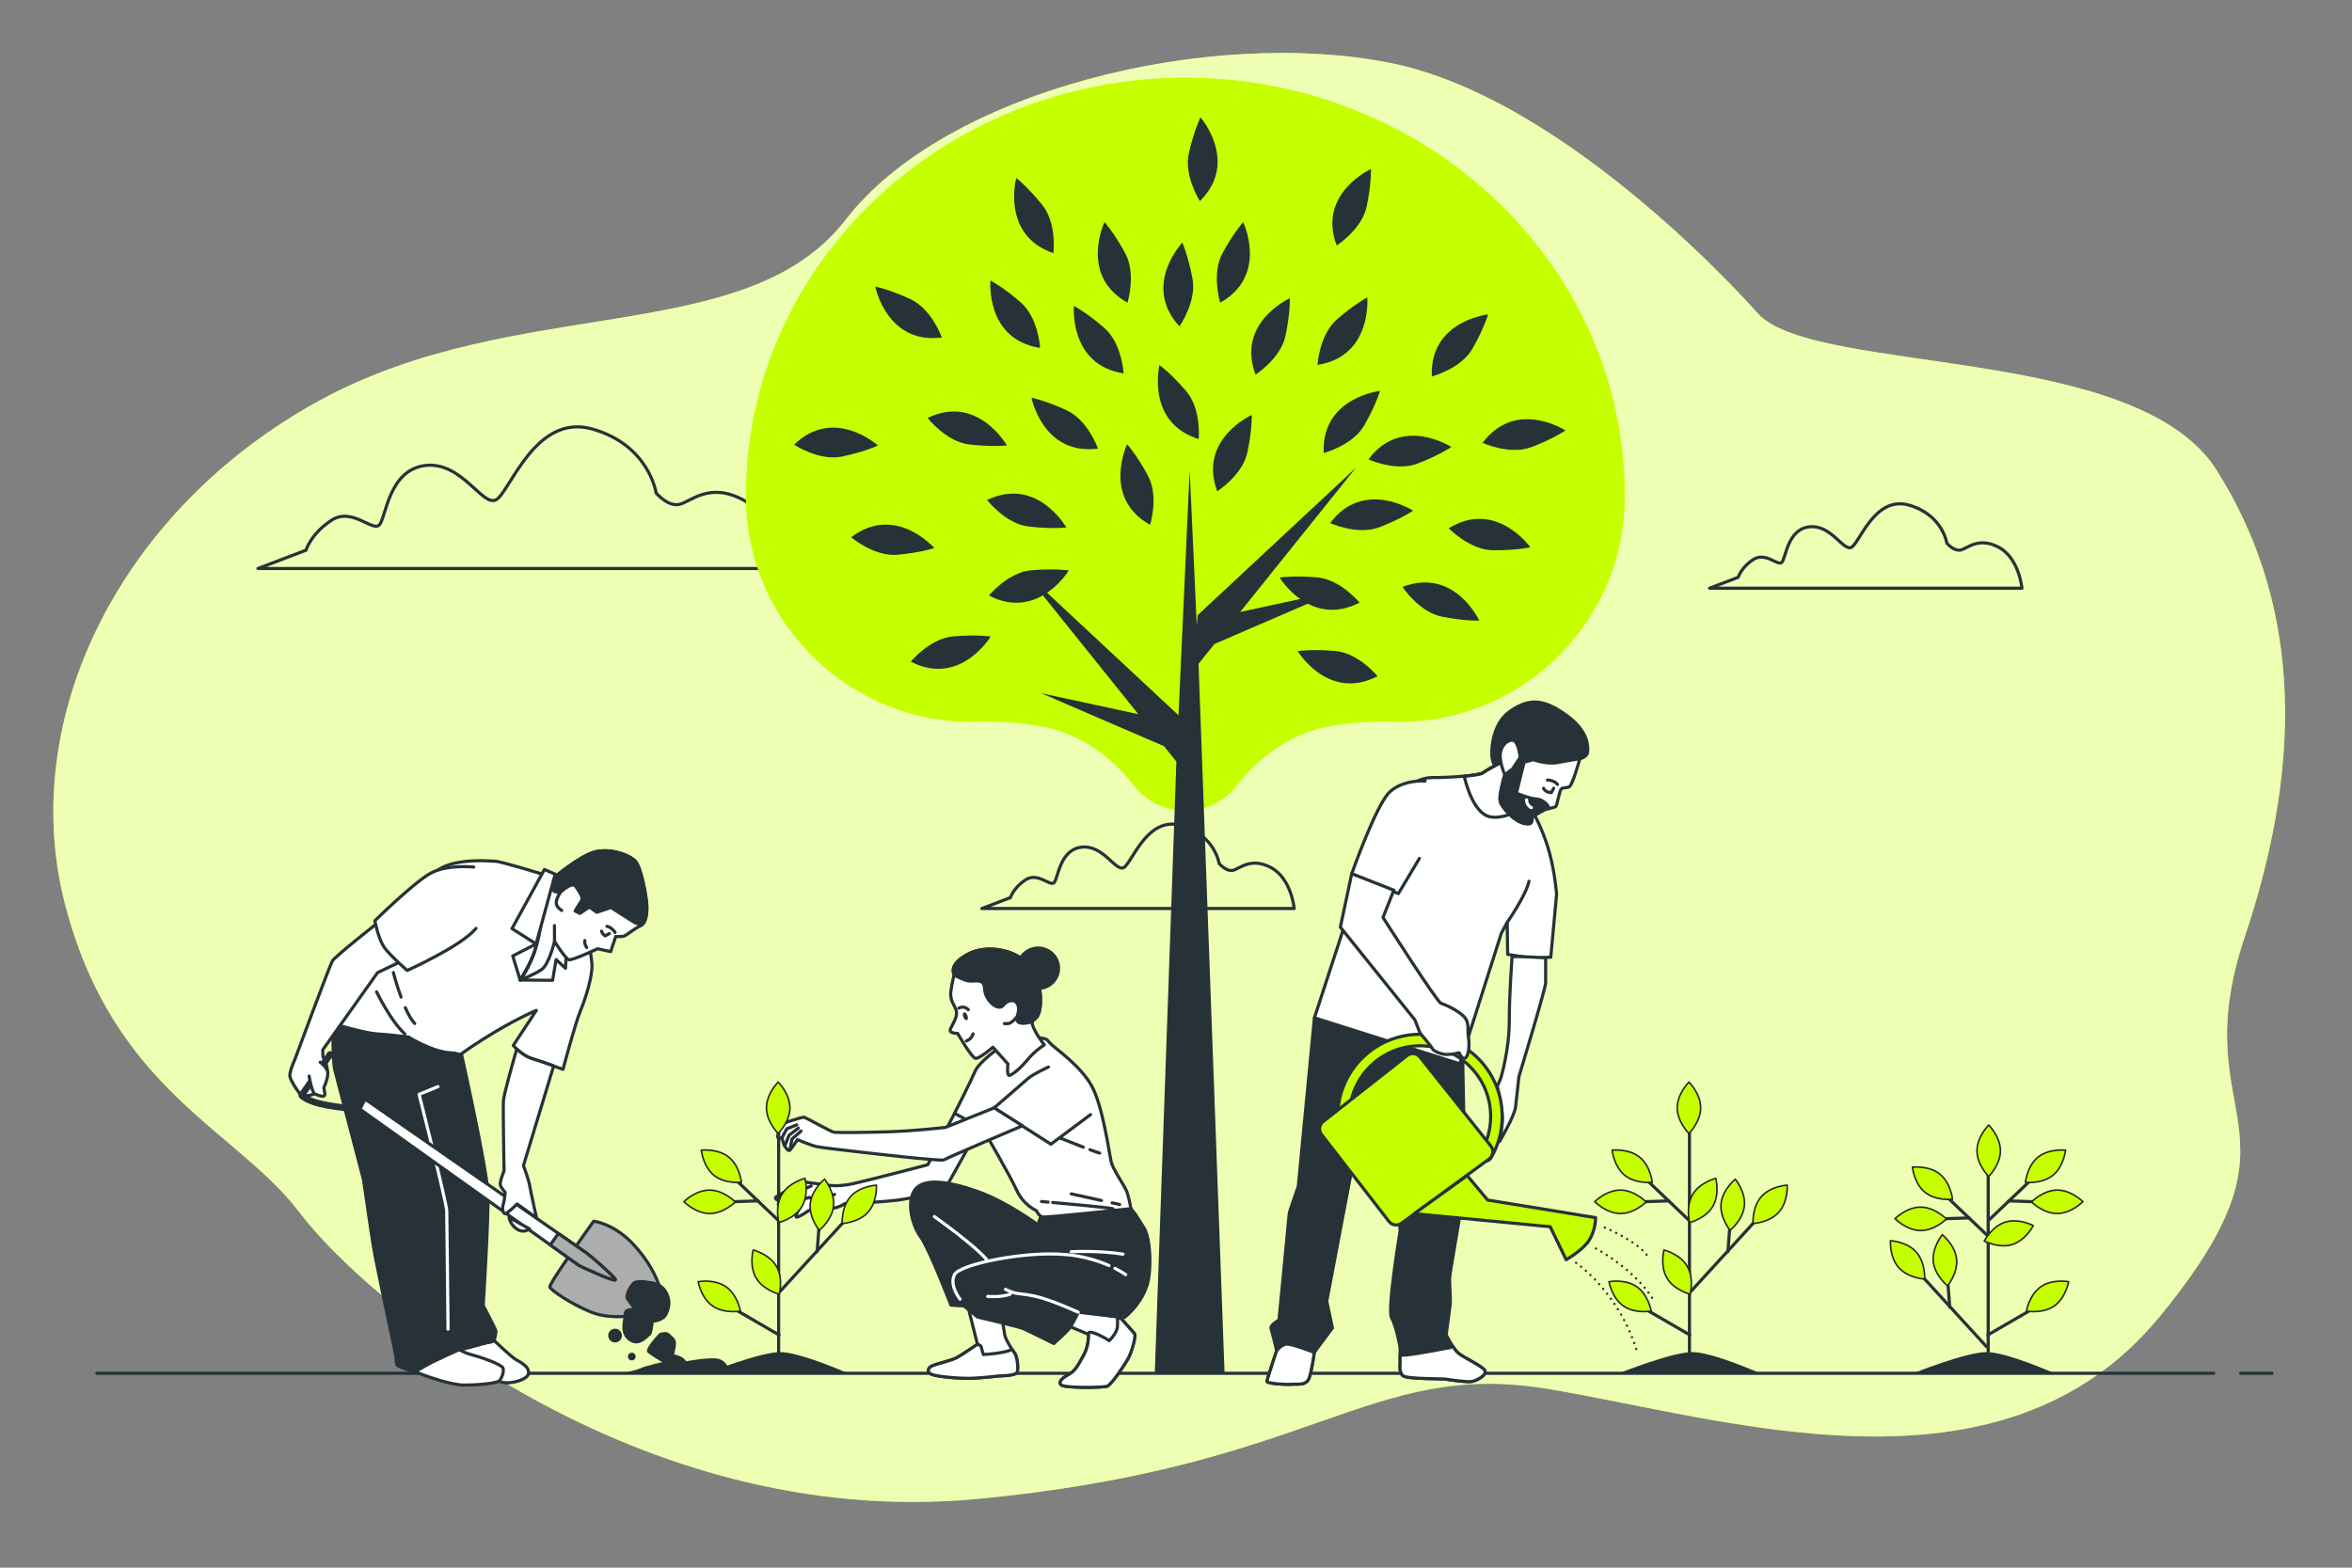 <?xml version="1.0" encoding="UTF-8"?>
<svg xmlns="http://www.w3.org/2000/svg" viewBox="0 0 750 500">
  <rect x="0" y="0" width="750" height="500" fill="#808080" stroke="none"/>
  <defs>
    <style>
      .cls-1, .cls-2, .cls-3, .cls-4, .cls-5, .cls-6, .cls-7 {
        stroke-linecap: round;
        stroke-linejoin: round;
      }

      .cls-1, .cls-3, .cls-4, .cls-5, .cls-6, .cls-7 {
        stroke: #263238;
      }

      .cls-1, .cls-8, .cls-9 {
        fill: #c6ff00;
      }

      .cls-2 {
        stroke: #fff;
      }

      .cls-2, .cls-5, .cls-6 {
        fill: none;
      }

      .cls-3 {
        fill: #adadad;
      }

      .cls-10 {
        opacity: .7;
      }

      .cls-10, .cls-4 {
        fill: #fff;
      }

      .cls-8 {
        stroke: #272525;
        stroke-miterlimit: 10;
        stroke-width: .5px;
      }

      .cls-5 {
        stroke-dasharray: 0 2;
        stroke-width: .75px;
      }

      .cls-7, .cls-11 {
        fill: #263238;
      }
    </style>
  </defs>
  <g id="Background_Simple" data-name="Background Simple">
    <g>
      <path class="cls-9" d="m560.85,100.32s-59.86-68.76-117.54-80.25c-57.68-11.49-141.92,8.83-173.63,50-31.71,41.17-104.77,23.23-167.83,57.69C38.79,162.22,5.34,228.72,20.72,288.31c15.38,59.59,54.98,72.06,74.98,98.62,20,26.56,106.9,101.23,215.33,91.18,108.44-10.05,125.35-44.51,182.26-35.18,56.91,9.33,144.58,38.77,195.34-22.97,50.76-61.74,7.18-61.58,27.17-121.16,20-59.59,16.4-108.65-8.98-148.86-25.38-40.2-126.75-30.23-145.98-49.62Z"/>
      <path class="cls-10" d="m560.85,100.32s-59.86-68.76-117.54-80.25c-57.68-11.49-141.92,8.83-173.63,50-31.71,41.17-104.77,23.23-167.83,57.69C38.79,162.22,5.34,228.72,20.72,288.31c15.38,59.59,54.98,72.06,74.98,98.62,20,26.56,106.9,101.23,215.33,91.18,108.44-10.05,125.35-44.51,182.26-35.18,56.91,9.33,144.58,38.77,195.34-22.97,50.76-61.74,7.18-61.58,27.17-121.16,20-59.59,16.4-108.65-8.98-148.86-25.38-40.2-126.75-30.23-145.98-49.62Z"/>
    </g>
  </g>
  <g id="Floor">
    <g>
      <line class="cls-6" x1="714.52" y1="438" x2="724.51" y2="438"/>
      <line class="cls-6" x1="30.87" y1="438" x2="705.91" y2="438"/>
    </g>
  </g>
  <g id="Clouds">
    <path class="cls-6" d="m620.81,173.26s-1.31-9.13-12.18-12.18c-10.87-3.04-15.66,12.18-18.27,13.48s-6.52-7.39-13.48-6.52c-6.96.87-7.39,10-8.7,11.31-1.3,1.3-5.22-3.48-9.13-.87-3.91,2.61-4.78,5.65-4.78,5.65l-9.13,3.48h99.61s-.87-9.57-7.39-13.05c-6.52-3.48-10,.43-12.18.87-2.17.44-4.35-2.17-4.35-2.17Z"/>
    <path class="cls-6" d="m388.75,275.42s-1.31-9.13-12.18-12.18c-10.87-3.04-15.66,12.18-18.27,13.48-2.61,1.3-6.52-7.39-13.48-6.52-6.96.87-7.39,10-8.7,11.31-1.3,1.3-5.22-3.48-9.13-.87-3.91,2.61-4.78,5.65-4.78,5.65l-9.13,3.48h99.61s-.87-9.57-7.39-13.05c-6.52-3.48-10,.43-12.18.87-2.17.44-4.35-2.17-4.35-2.17Z"/>
    <path class="cls-6" d="m209.22,157.24s-2.19-15.32-20.43-20.43c-18.24-5.11-26.27,20.43-30.65,22.62-4.38,2.19-10.95-12.41-22.62-10.95-11.68,1.46-12.41,16.78-14.59,18.97-2.19,2.19-8.76-5.84-15.32-1.46-6.57,4.38-8.03,9.49-8.03,9.49l-15.32,5.84h167.11s-1.46-16.05-12.41-21.89c-10.95-5.84-16.78.73-20.43,1.46-3.65.73-7.3-3.65-7.3-3.65Z"/>
  </g>
  <g id="Tree">
    <g>
      <path class="cls-9" d="m377.98,24.74c-77.41.13-140.12,59.73-140.12,133.24,0,.37,0,.74,0,1.1.34,39.99,33.6,72.11,73.58,71.12,6.21-.15,12.83.16,19.45,1.23,13.25,2.14,23.51,9.91,30.46,18.89,3.84,4.96,9.61,8.1,15.89,8.12.25,0,.49,0,.74,0,.25,0,.49,0,.74,0,6.28-.02,12.05-3.16,15.89-8.12,6.95-8.98,17.21-16.75,30.46-18.89,6.62-1.07,13.24-1.39,19.45-1.23,39.98,1,73.23-31.13,73.58-71.12,0-.37,0-.73,0-1.1,0-73.51-62.71-133.11-140.12-133.24Z"/>
      <polygon class="cls-11" points="426.45 188.48 395.46 195.18 432.45 149.1 381.93 196.18 381.62 199.45 379.36 149.95 375.8 228.13 325.99 181.7 362.98 227.78 331.98 221.08 371.17 237.98 375.12 242.91 368.23 438 390.49 438 382.18 211.72 387.27 205.38 426.45 188.48"/>
      <g>
        <path class="cls-11" d="m350.12,143.08s-3.16-9.03-9.93-12.19c-6.77-3.16-11.28-4.06-11.28-4.06,0,0,3.61,18.51,21.22,16.25Z"/>
        <path class="cls-11" d="m300.32,107.64s-3.16-9.03-9.93-12.19c-6.77-3.16-11.28-4.06-11.28-4.06,0,0,3.61,18.51,21.22,16.25Z"/>
        <path class="cls-11" d="m358.3,119.08s-.52-9.55-6.14-14.47c-5.62-4.92-9.71-7.04-9.71-7.04,0,0-1.69,18.78,15.85,21.52Z"/>
        <path class="cls-11" d="m433.54,192.21s-6.06-7.4-13.5-8.06c-7.44-.65-11.99.04-11.99.04,0,0,9.72,16.16,25.49,8.01Z"/>
        <path class="cls-11" d="m439.29,215.68s-6.06-7.4-13.5-8.06c-7.44-.65-11.99.04-11.99.04,0,0,9.72,16.16,25.49,8.01Z"/>
        <path class="cls-11" d="m315.33,189.95s6.06-7.4,13.5-8.06c7.44-.65,11.99.04,11.99.04,0,0-9.72,16.16-25.49,8.01Z"/>
        <path class="cls-11" d="m290.42,211.03s6.06-7.4,13.5-8.06c7.44-.65,11.99.04,11.99.04,0,0-9.72,16.16-25.49,8.01Z"/>
        <path class="cls-11" d="m331.67,110.96s-.52-9.55-6.14-14.47c-5.62-4.92-9.71-7.04-9.71-7.04,0,0-1.69,18.78,15.85,21.52Z"/>
        <path class="cls-11" d="m420.14,116.37s.52-9.55,6.14-14.47c5.62-4.92,9.71-7.04,9.71-7.04,0,0,1.69,18.78-15.85,21.52Z"/>
        <path class="cls-11" d="m376.1,104.09s5.52-7.81,4.16-15.16c-1.36-7.35-3.24-11.55-3.24-11.55,0,0-12.97,13.69-.91,26.71Z"/>
        <path class="cls-11" d="m382.24,140.04s.9-9.52-3.94-15.22c-4.83-5.7-8.56-8.4-8.56-8.4,0,0-4.44,18.33,12.5,23.62Z"/>
        <path class="cls-11" d="m359.52,96.54s2.86-9.13-.69-15.71c-3.54-6.58-6.63-10-6.63-10,0,0-8.15,17,7.32,25.7Z"/>
        <path class="cls-11" d="m335.91,80.73s1.16-9.49-3.52-15.32c-4.68-5.83-8.33-8.63-8.33-8.63,0,0-4.94,18.2,11.84,23.96Z"/>
        <path class="cls-11" d="m366.74,167.41s2.86-9.13-.69-15.71c-3.54-6.58-6.63-10-6.63-10,0,0-8.15,17,7.32,25.7Z"/>
        <path class="cls-11" d="m388.14,156.69s8.08-5.12,9.63-12.43c1.55-7.31,1.4-11.91,1.4-11.91,0,0-17.21,7.7-11.03,24.34Z"/>
        <path class="cls-11" d="m389.1,96.54s-2.86-9.13.69-15.71c3.54-6.58,6.63-10,6.63-10,0,0,8.15,17-7.32,25.7Z"/>
        <path class="cls-11" d="m382.63,64.15s-5.19-8.03-3.53-15.32,3.71-11.4,3.71-11.4c0,0,12.4,14.2-.18,26.72Z"/>
        <path class="cls-11" d="m400.36,119.49s8.06-5.15,9.58-12.47,1.36-11.92,1.36-11.92c0,0-17.18,7.77-10.94,24.38Z"/>
        <path class="cls-11" d="m426.23,78.3s8.06-5.15,9.58-12.47c1.52-7.32,1.36-11.92,1.36-11.92,0,0-17.18,7.77-10.94,24.38Z"/>
        <path class="cls-11" d="m422.1,144.49s9.26-2.4,12.97-8.89c3.71-6.49,4.98-10.91,4.98-10.91,0,0-18.74,2.06-17.95,19.8Z"/>
        <path class="cls-11" d="m456.58,120.07s9.26-2.4,12.97-8.89,4.98-10.91,4.98-10.91c0,0-18.74,2.06-17.95,19.79Z"/>
        <path class="cls-11" d="m424.18,166.82s8.69,4.01,15.66,1.34,10.77-5.29,10.77-5.29c0,0-15.81-10.27-26.43,3.95Z"/>
        <path class="cls-11" d="m461.97,168.47s6.6,6.93,14.07,7.02c7.47.09,11.96-.94,11.96-.94,0,0-10.91-15.38-26.02-6.07Z"/>
        <path class="cls-11" d="m447.24,187.19s5.21,8.02,12.54,9.48,11.93,1.27,11.93,1.27c0,0-7.9-17.12-24.47-10.75Z"/>
        <path class="cls-11" d="m436.37,146.51s8.69,4.01,15.66,1.34c6.98-2.67,10.77-5.29,10.77-5.29,0,0-15.81-10.27-26.43,3.95Z"/>
        <path class="cls-11" d="m472.77,141.24s8.69,4.01,15.66,1.34c6.98-2.67,10.77-5.29,10.77-5.29,0,0-15.81-10.27-26.43,3.95Z"/>
        <path class="cls-11" d="m314.77,159.48s5.83,7.58,13.26,8.45c7.42.87,11.99.31,11.99.31,0,0-9.24-16.44-25.25-8.77Z"/>
        <path class="cls-11" d="m295.81,133.3s5.83,7.58,13.26,8.45c7.42.87,11.99.31,11.99.31,0,0-9.24-16.44-25.25-8.77Z"/>
        <path class="cls-11" d="m253.23,141.81s7.94,5.33,15.26,3.8c7.31-1.53,11.47-3.52,11.47-3.52,0,0-13.99-12.64-26.72-.28Z"/>
        <path class="cls-11" d="m271.44,171.35s7.25,6.24,14.7,5.58c7.44-.65,11.8-2.13,11.8-2.13,0,0-12.39-14.22-26.5-3.45Z"/>
      </g>
    </g>
  </g>
  <g id="Character_3" data-name="Character 3">
    <g>
      <g>
        <path class="cls-7" d="m419.14,324.62l-5.14,53.77s-2.9,8.16-2.9,8.7-3.26,33.91-3.26,33.91c0,0-2.9,1.63-2.54,2.72s1.81,7.07,1.81,7.07c0,0-3.08,9.07-3.08,9.79s6.17,1.09,7.98.91c1.81-.18,4.53.54,5.44-1.99.91-2.54,1.63-8.16,1.63-8.16l5.8-7.8-1.81-8.52,8.7-45.88,7.8-19.04,5.08.18,1.81,42.43s-4.17,25.02-2.72,27.56,2.72,9.43,2.72,9.43v5.44s-.36,2.54.91,3.63c1.27,1.09,12.51.91,13.6,1.09,1.09.18,7.07,1.09,8.52.73,1.45-.36,4.71-1.99,3.99-3.45-.73-1.45-6.89-4.17-8.52-5.62-1.63-1.45-3.81-5.8-3.81-5.8,0,0,1.09-8.34,1.27-9.61.18-1.27-.18-5.98-.18-8.16s4.9-28.29,4.9-31.19-.73-39.17-.73-39.17l-47.26-12.97Z"/>
        <path class="cls-4" d="m407.11,430.79s-3.08,9.07-3.08,9.79,6.17,1.09,7.98.91c1.81-.18,4.53.54,5.44-1.99.91-2.54,1.63-8.16,1.63-8.16,0,0-6.79-2.65-8.62-2.65s-3.35,2.1-3.35,2.1Z"/>
        <path class="cls-4" d="m469.48,440.59c1.45-.36,4.71-1.99,3.99-3.45-.73-1.45-6.89-4.17-8.52-5.62-.53-.47-1.12-1.26-1.68-2.1l-1.01.41s-10.5,2.05-13.46,2.28c-1.21.09-1.92.15-2.34.18v2.85s-.36,2.54.91,3.63c1.27,1.09,12.51.91,13.6,1.09s7.07,1.09,8.52.73Z"/>
      </g>
      <path class="cls-4" d="m477.37,243.84s-3.24,1.7-4.48,2.63-10.5,1.54-16.37,1.54-14.05,6.95-15.6,10.66-21.78,65.95-21.78,65.95l46.34,14.67,13.28-41.7,1.85-3.4.15,10.19s8.65,1.54,10.04,1.24c1.39-.31,3.71-.31,3.71-.31l1.85-20.08s-.46-6.64-2.32-13.44-5.1-12.66-5.1-12.66l-4.17-8.03,1.24-8.03s-5.25-1.85-8.65.77Z"/>
      <path class="cls-6" d="m484.78,251.1l1.24-8.03s-5.25-1.85-8.65.77c0,0-3.24,1.7-4.48,2.63-.59.44-3,.81-5.99,1.08.31,1.38,2.82,11.97,8.31,12.98,4.81.89,10.43-2.78,12.32-4.14l-2.74-5.28Z"/>
      <g>
        <path class="cls-7" d="m503.78,241.99s2.32-.46,2.47-2.16c.15-1.7.31-6.64-6.8-11.74-7.1-5.1-11.74-5.56-17.92-1.24s-6.02,13.59-5.71,14.98c.31,1.39.46,2.32,1.54,2.01,1.08-.31,3.4-2.16,3.4-2.16,0,0,4.48,4.02,12.05,4.32,7.57.31,10.97-4.02,10.97-4.02Z"/>
        <path class="cls-4" d="m503.78,241.99s-2.32,8.49-3.4,8.96c-1.08.46-1.85.15-2.47.62-.62.46-1.39,5.41-1.85,5.71s-3.09.77-3.09.77c0,0-4.17,2.01-4.32,2.63-.15.62,0,1.85-.93,2.01-3.39.56-7.63-3.73-9.11-6.49-1.08-2.01,1.24-9.11,1.24-9.11,0,0-2.16-4.79-1.24-7.72.93-2.93,3.55-4.02,4.63-2.78,1.08,1.24,1.54,4.94,1.54,4.94l1.24,1.54,2.93-.77s4.32,1.54,7.57.93c3.24-.62,7.26-1.24,7.26-1.24Z"/>
        <path class="cls-7" d="m479.84,247.09l-1.47,6.51c-.1,1.09-.07,2.05.23,2.61,1.48,2.76,5.72,7.05,9.11,6.49.93-.15.77-1.39.93-2.01s4.32-2.63,4.32-2.63c0,0,.4-.07.91-.17l-.29-.91s-1.39-2.01-3.71-2.16c-2.32-.15-6.33-1.85-6.33-1.85l2.47-9.88-1.24-1.54-2.47,3.71-2.47,1.85Z"/>
        <path class="cls-6" d="m496.67,250.18s-1.08-1.39-3.24-1.39"/>
        <path class="cls-6" d="m495.44,251.41l-.77,1.39s-1.85,0-2.47-1.39"/>
        <path class="cls-2" d="m488.33,257.59s-1.54-.62-1.54-2.47"/>
      </g>
      <path class="cls-4" d="m480.61,294.19s6.02-8.65,6.95-13.13"/>
      <path class="cls-4" d="m482.18,305.13s-.91,11.42-.91,20.67-2.72,18.13-2.72,18.13l-1.09,2.54s1.63,7.25,1.63,10.34-.91,7.25-.91,7.25c0,0,4.71-7.98,5.08-10.88.36-2.9,1.09-9.79,1.09-9.79,0,0,8.52-28.11,8.52-29.92v-7.98s-8.89-.54-10.7-.36Z"/>
      <path class="cls-1" d="m473.83,370.26c-.32,0-.64-.08-.93-.25-.88-.51-1.17-1.64-.65-2.52,2.02-3.44,3.09-7.38,3.09-11.4,0-12.43-10.11-22.54-22.54-22.54s-22.54,10.11-22.54,22.54c0,1.47.14,2.93.42,4.36.2,1-.45,1.96-1.45,2.16-1,.2-1.96-.45-2.16-1.45-.32-1.66-.49-3.36-.49-5.07,0-14.46,11.76-26.22,26.22-26.22s26.22,11.76,26.22,26.22c0,4.67-1.24,9.26-3.6,13.26-.34.58-.96.91-1.59.91Z"/>
      <path class="cls-1" d="m448.71,336.66l-26.82,21.08c-1.26.99-1.48,2.81-.5,4.08l21.51,27.75c.97,1.25,2.75,1.5,4.03.56l27.9-20.46c1.34-.98,1.59-2.87.56-4.17l-22.6-28.36c-1-1.25-2.82-1.47-4.08-.48Z"/>
      <g>
        <path class="cls-4" d="m454.43,249.1s-6.89-.54-11.24,3.45c-4.35,3.99-12.15,26.11-12.15,26.11l14.87,6.35,6.71-11.24"/>
        <path class="cls-4" d="m431.04,278.65l-3.63,17.05,23.75,29.56,1.63,4.17s3.81,4.53,3.99,5.08c.18.54,2.54,1.81,4.53,1.81s3.99-.54,3.99-.54c0,0,1.09,2.72,2.18,1.45,1.09-1.27,1.09-4.53.73-6.71-.36-2.18.54-4.53-1.63-6.53-2.18-1.99-5.8-3.63-7.07-3.99-1.27-.36-18.5-27.38-18.5-27.38l3.45-8.7-13.42-5.26Z"/>
      </g>
      <g>
        <path class="cls-5" d="m502.59,402.79s14.08,9.5,19.71,29.22"/>
        <path class="cls-5" d="m508.93,398.21s12.67,6.69,18.66,16.9"/>
        <path class="cls-5" d="m511.74,391.52s10.21,4.22,13.73,9.15"/>
      </g>
      <path class="cls-1" d="m467.85,374.94l6.53,7.8,34.45,5.62s0,3.81-1.99,7.07-7.43,6.35-7.43,6.35l-5.08-10.52-43.34-4.17,16.86-12.15Z"/>
    </g>
  </g>
  <g id="Character_2" data-name="Character 2">
    <g>
      <g>
        <path class="cls-4" d="m304.39,355.08l-8.54,16.41s-18.79,4.92-23.84,6.04c-5.05,1.12-8.47.41-8.47.41l-7.8-1.05s-7.72,4.51-8.18,4.76c-.46.24-.37,1.13.79,1.1,1.16-.03,3.21-1.19,3.21-1.19,0,0-3.64,2.07-3.37,2.65.27.58,1.16,1.01,1.96.55s4.1-1.28,4.1-1.28c0,0-4.63,3.88-2.88,4.09s3.43-1.89,3.43-1.89c0,0-1.78,2.78-.56,2.48,1.22-.3,3.64-2.07,3.64-2.07,0,0,5.84-.54,7.86-.78,2.02-.24,3.67-1.43,3.67-1.43,0,0,13.28-.43,18.75-1.4,5.48-.97,12.39-2.42,13.1-3.25.71-.82,11.79-21.11,11.79-21.11l-8.68-3.05Z"/>
        <path class="cls-6" d="m258.68,378.24s-6.34,2.74-7.1,3.32c-.77.58-1.23,1.86.21,1.9,1.44.03,6.37-1.58,6.37-1.58,0,0,2.26,2.3,5.11.68l2.85-1.62"/>
      </g>
      <g>
        <path class="cls-4" d="m308.28,415.25l3.41,13.49s-5.17,3.53-6.56,4.29-6.43,2.02-7.69,2.52c-1.26.5-2.14,1.77-.63,2.65s9.46,1.51,12.99,1.39,8.83-.76,8.83-.76c0,0,5.17,0,5.68-1.14.5-1.13.13-5.04-.88-6.31-1.01-1.26-2.77-4.29-3.03-5.55-.25-1.26-1.39-8.83-1.39-8.83l-10.72-1.77Z"/>
        <path class="cls-4" d="m324.3,437.7c.5-1.13.13-5.04-.88-6.31-.21-.26-.45-.6-.7-.97-2.94,1.33-9.14,1.6-9.14,1.6,0,0-.5-1.51-.63-2.27-.13-.76-1.26-1.01-1.26-1.01,0,0-5.17,3.53-6.56,4.29-1.39.76-6.43,2.02-7.69,2.52s-2.14,1.77-.63,2.65c1.51.88,9.46,1.51,12.99,1.39s8.83-.76,8.83-.76c0,0,5.17,0,5.68-1.14Z"/>
      </g>
      <g>
        <path class="cls-4" d="m339.3,422.31l7.82,3.28s.13,3.66-1.51,6.56c-1.64,2.9-2.65,5.04-4.54,6.05-1.89,1.01-3.91,2.52-2.65,3.53s13.24.88,14.63.38c1.39-.5,5.68-7.06,6.68-8.83,1.01-1.77,2.65-7.19,2.02-7.95s-4.16-4.67-4.16-4.67l-1.14-.63-14.38-2.02-2.77,4.29Z"/>
        <path class="cls-4" d="m361.75,425.34c-.63-.76-4.16-4.67-4.16-4.67l-1.13-.63h-.08c-.02.98-.04,2.06-.04,2.9,0,2.14-2.65,4.67-2.65,4.67,0,0-2.14-1.51-4.67-2.4-2.52-.88-1.89.38-1.89.38,0,0,.13,3.66-1.51,6.56s-2.65,5.04-4.54,6.05c-1.89,1.01-3.91,2.52-2.65,3.53,1.26,1.01,13.24.88,14.63.38,1.39-.5,5.68-7.06,6.68-8.83,1.01-1.77,2.65-7.19,2.02-7.95Z"/>
      </g>
      <g>
        <path class="cls-7" d="m331.74,388.39l-.76,2.27s-9.71-7.31-19.42-10.72c-9.71-3.41-17.03-4.16-19.8-.5-2.77,3.66-1.01,11.22,1.77,15.01,2.77,3.78,9.71,21.82,9.71,21.82l4.16.25,4.29,3.53s12.99,3.03,14.5,3.66,9.84,4.79,9.84,4.79c0,0,3.91-3.41,5.04-4.92,1.13-1.51,2.77-5.04,2.77-5.04l14.76,1.64s6.94-5.3,7.82-13.37c.88-8.07-.63-13.62-1.51-15.01-.88-1.39-2.77-4.41-2.77-4.41l-1.51-1.89-28.88,2.9Z"/>
        <path class="cls-2" d="m355.54,404.53c1.15.59,2.31,1.26,3.44,2.01"/>
        <path class="cls-2" d="m306.13,414.37s-3.53-4.41-1.77-7.82c1.77-3.41,22.7-7.57,35.19-6.43,0,0,6.71.25,14.07,3.51"/>
        <path class="cls-2" d="m341.57,399.23s8.2-.5,16.52.76"/>
        <path class="cls-6" d="m331.99,391.67s4.16,3.41,5.3,5.68"/>
        <path class="cls-2" d="m297.94,388.01s13.49,9.58,16.77,13.87"/>
        <path class="cls-2" d="m343.84,418.53s-9.08-4.16-14-5.17c-4.92-1.01-5.68-.38-9.21-2.14"/>
        <path class="cls-2" d="m314.96,413.48s4.67.38,7.19-.76"/>
      </g>
      <path class="cls-4" d="m318.87,334.03s-6.61,4.5-8,7.78c-1.39,3.28-6.48,13.27-6.48,13.27l8.93,4.81s8.7,14.88,10.85,19.67,6.31,6.56,6.31,6.56c0,0,.76,1.77,2.02,2.02,1.26.25,28.12-2.65,28.12-2.65,0,0-.5-3.15-1.26-5.3-.76-2.14-4.41-6.94-5.04-9.71-.63-2.77-2.65-17.66-6.18-24.09s-11.6-11.98-12.99-13.37-.76-1.26-2.14-1.77c-1.39-.5-9.08-.5-14.13,2.77Z"/>
      <g>
        <path class="cls-6" d="m335.68,383.52c5.92.53,17.3,1.59,19.19,1.99"/>
        <path class="cls-6" d="m332.11,383.21s.8.07,2.1.19"/>
        <line class="cls-6" x1="354.64" y1="383.63" x2="357.03" y2="384.16"/>
        <line class="cls-6" x1="341.59" y1="380.77" x2="351.25" y2="382.89"/>
        <path class="cls-6" d="m347.55,366.68c1.41.53,2.57.94,3.12,1.09"/>
        <path class="cls-6" d="m338.21,363.03s3.77,1.52,7.22,2.85"/>
      </g>
      <g>
        <g>
          <path class="cls-4" d="m304.24,310.95s-.5,1.64-1.01,5.04c-.5,3.41,1.39,4.54,1.77,6.68.38,2.14-2.14,5.17-2.02,6.05s2.4.88,2.4.88c0,0,4.46,7.82,5.72,7.95,1.26.13,5.51-3.54,5.51-3.54l4.79,5.3s-.5,4.16.63,3.66c1.14-.5,3.28-2.14,5.68-5.04,2.4-2.9,5.3-4.67,5.3-4.67,0,0-3.15-4.04-3.78-6.43-.63-2.4,2.02-.5,2.52-6.31s-1.77-11.48-5.8-14.63c-4.04-3.15-11.86-4.54-17.4-1.51-5.55,3.03-4.67,5.55-4.29,6.56Z"/>
          <path class="cls-7" d="m325.94,305.91c-4.04-3.15-11.85-4.54-17.4-1.51-5.55,3.03-4.67,5.55-4.29,6.56,0,0,2.65,1.51,4.54,1.89s5.04-1.14,5.17,2.52,4.29,7.31,5.93,5.3c1.64-2.02,4.16-2.14,4.79.13s-1.13,3.91-.13,5.04,4.16.13,4.16.13c0,0,.17.01.44.03.23-1.13,2.17-.57,2.59-5.45.5-5.8-1.77-11.48-5.8-14.63Z"/>
          <path class="cls-7" d="m337.54,308.81c0,3.55-2.91,6.43-6.5,6.43s-6.49-2.88-6.49-6.43,2.91-6.43,6.49-6.43,6.5,2.88,6.5,6.43Z"/>
          <path class="cls-11" d="m308.49,323.89c.26.68.18,1.35-.18,1.48-.36.14-.86-.31-1.12-.99-.26-.68-.18-1.35.18-1.48.36-.14.86.31,1.12.99Z"/>
          <path class="cls-6" d="m308.15,332.01s1.64-.5,2.14-2.27"/>
          <path class="cls-6" d="m305.76,321.54s1.51-1.01,3.03.5"/>
        </g>
        <path class="cls-6" d="m324.17,324.45s-1.64,2.02-2.77,2.02h-1.13"/>
      </g>
      <path class="cls-4" d="m334.33,340.32s-4.91,2.23-6.51,3.66c-1.6,1.43-10.83,9.38-10.83,9.38l18.12,11.57,12.64-9.43"/>
      <g>
        <path class="cls-4" d="m316.99,353.35l-15.49,6.22s-9.46,1.13-18.09,1.4c-8.63.28-16.8.31-17.62.12-.82-.19-8.63-4.53-9.33-4.74s-7.51,2.21-7.51,2.21c0,0-1.1,3.51-.95,4.12s1.34.19,1.34.19c0,0,.54,2.21.9,2.64.36.43.97,1.84,1.61,1.3.65-.55,2.44-3.32,2.44-3.32,0,0,4.33,1.8,5.98,2.18,1.65.38,10.85,1.39,12.99,1.65,2.14.26,27.11,3.16,27.76,2.61.65-.55,25.01-10.87,25.01-10.87l-9.05-5.72Z"/>
        <polyline class="cls-6" points="254.06 358.76 250.87 360.05 249.35 362.88"/>
        <polyline class="cls-6" points="254.57 359.8 251.62 362.07 250.25 365.52"/>
        <polyline class="cls-6" points="255.45 360.75 252.56 363.27 251.86 366.82"/>
      </g>
    </g>
  </g>
  <g id="Plants">
    <g>
      <g>
        <g>
          <line class="cls-6" x1="538.73" y1="436.84" x2="538.73" y2="359.96"/>
          <line class="cls-6" x1="539.25" y1="411.8" x2="560.73" y2="388.33"/>
          <line class="cls-6" x1="538.59" y1="389.21" x2="524.19" y2="375.48"/>
          <line class="cls-6" x1="550.99" y1="399.18" x2="552.1" y2="385"/>
          <line class="cls-6" x1="538.81" y1="425.75" x2="522.42" y2="416.23"/>
          <line class="cls-6" x1="532.17" y1="383.01" x2="519.1" y2="383.45"/>
        </g>
        <path class="cls-8" d="m542.31,353.32c0,4.52-3.74,8.19-3.74,8.19,0,0-3.74-3.67-3.74-8.19s3.74-8.19,3.74-8.19c0,0,3.74,3.67,3.74,8.19Z"/>
        <path class="cls-8" d="m522.81,369.04c3.53,2.83,4.05,8.04,4.05,8.04,0,0-5.2.62-8.73-2.2-3.53-2.83-4.05-8.04-4.05-8.04,0,0,5.2-.62,8.73,2.2Z"/>
        <path class="cls-8" d="m516.75,379.57c4.52.03,8.16,3.79,8.16,3.79,0,0-3.69,3.71-8.22,3.68-4.52-.03-8.16-3.79-8.16-3.79,0,0,3.69-3.71,8.22-3.68Z"/>
        <path class="cls-8" d="m556.24,384.63c-.46,4.5-4.55,7.77-4.55,7.77,0,0-3.34-4.03-2.88-8.53.46-4.5,4.55-7.77,4.55-7.77,0,0,3.34,4.03,2.88,8.53Z"/>
        <path class="cls-8" d="m531.56,407.62c2.3,3.9,7.38,5.15,7.38,5.15,0,0,1.35-5.06-.95-8.95-2.3-3.9-7.38-5.15-7.38-5.15,0,0-1.35,5.06.95,8.95Z"/>
        <path class="cls-8" d="m546.17,384.77c-2.3,3.9-7.38,5.15-7.38,5.15,0,0-1.35-5.06.95-8.95s7.38-5.15,7.38-5.15c0,0,1.35,5.06-.95,8.95Z"/>
        <path class="cls-8" d="m521.94,410.4c3.71,2.58,4.59,7.74,4.59,7.74,0,0-5.14.98-8.86-1.61-3.71-2.58-4.59-7.74-4.59-7.74,0,0,5.14-.98,8.86,1.61Z"/>
        <path class="cls-8" d="m567.24,386.6c-3.01,3.38-8.24,3.63-8.24,3.63,0,0-.35-5.22,2.66-8.6,3.01-3.38,8.24-3.63,8.24-3.63,0,0,.35,5.22-2.66,8.6Z"/>
      </g>
      <path class="cls-11" d="m516.92,437.74s16.25-6.5,22.75-6.5,21.94,6.91,21.94,6.91l-44.69-.41Z"/>
    </g>
    <g>
      <g>
        <line class="cls-6" x1="633.99" y1="436.84" x2="633.99" y2="359.96"/>
        <line class="cls-6" x1="633.47" y1="429.52" x2="611.99" y2="406.04"/>
        <line class="cls-6" x1="634.13" y1="389.21" x2="648.53" y2="375.48"/>
        <line class="cls-6" x1="621.73" y1="416.9" x2="620.62" y2="402.72"/>
        <line class="cls-6" x1="633.91" y1="425.75" x2="650.3" y2="416.23"/>
        <line class="cls-6" x1="640.55" y1="383.01" x2="653.62" y2="383.45"/>
        <path class="cls-8" d="m630.41,367.02c0,4.52,3.74,8.19,3.74,8.19,0,0,3.74-3.67,3.74-8.19s-3.74-8.19-3.74-8.19c0,0-3.74,3.67-3.74,8.19Z"/>
        <path class="cls-8" d="m649.91,369.04c-3.53,2.83-4.05,8.04-4.05,8.04,0,0,5.2.62,8.73-2.2,3.53-2.83,4.06-8.04,4.06-8.04,0,0-5.2-.62-8.73,2.2Z"/>
        <path class="cls-8" d="m655.97,379.57c-4.52.03-8.16,3.79-8.16,3.79,0,0,3.69,3.71,8.22,3.68,4.52-.03,8.16-3.79,8.16-3.79,0,0-3.69-3.71-8.22-3.68Z"/>
        <line class="cls-6" x1="634.34" y1="394.64" x2="619.95" y2="380.91"/>
        <line class="cls-6" x1="627.92" y1="388.44" x2="614.85" y2="388.88"/>
        <path class="cls-8" d="m618.56,374.46c3.53,2.83,4.05,8.04,4.05,8.04,0,0-5.2.62-8.73-2.2s-4.05-8.04-4.05-8.04c0,0,5.2-.62,8.73,2.2Z"/>
        <path class="cls-8" d="m612.5,385c4.52.03,8.16,3.79,8.16,3.79,0,0-3.69,3.71-8.22,3.68-4.52-.03-8.16-3.79-8.16-3.79,0,0,3.69-3.71,8.22-3.68Z"/>
        <path class="cls-8" d="m616.48,402.34c.46,4.5,4.55,7.77,4.55,7.77,0,0,3.34-4.03,2.88-8.53-.46-4.5-4.55-7.77-4.55-7.77,0,0-3.34,4.03-2.88,8.53Z"/>
        <path class="cls-8" d="m641.68,396.92c-4.31,1.36-8.94-1.1-8.94-1.1,0,0,2.37-4.67,6.69-6.03s8.94,1.1,8.94,1.1c0,0-2.37,4.67-6.69,6.03Z"/>
        <path class="cls-8" d="m650.78,410.4c-3.71,2.58-4.59,7.74-4.59,7.74,0,0,5.14.98,8.86-1.61,3.71-2.58,4.59-7.74,4.59-7.74,0,0-5.14-.98-8.86,1.61Z"/>
        <path class="cls-8" d="m605.48,404.31c3.01,3.38,8.24,3.63,8.24,3.63,0,0,.35-5.22-2.66-8.6-3.01-3.38-8.24-3.63-8.24-3.63,0,0-.35,5.22,2.66,8.6Z"/>
      </g>
      <path class="cls-11" d="m610.76,437.74s16.25-6.5,22.75-6.5,21.94,6.91,21.94,6.91l-44.69-.41Z"/>
    </g>
    <g>
      <g>
        <g>
          <line class="cls-6" x1="248.29" y1="436.84" x2="248.29" y2="359.96"/>
          <line class="cls-6" x1="248.82" y1="411.8" x2="270.3" y2="388.33"/>
          <line class="cls-6" x1="248.15" y1="389.21" x2="233.76" y2="375.48"/>
          <line class="cls-6" x1="260.56" y1="399.18" x2="261.66" y2="385"/>
          <line class="cls-6" x1="248.38" y1="425.75" x2="231.99" y2="416.23"/>
          <line class="cls-6" x1="241.73" y1="383.01" x2="228.67" y2="383.45"/>
        </g>
        <path class="cls-8" d="m251.88,353.32c0,4.52-3.74,8.19-3.74,8.19,0,0-3.74-3.67-3.74-8.19s3.74-8.19,3.74-8.19c0,0,3.74,3.67,3.74,8.19Z"/>
        <path class="cls-8" d="m232.38,369.04c3.53,2.83,4.05,8.04,4.05,8.04,0,0-5.2.62-8.73-2.2-3.53-2.83-4.06-8.04-4.06-8.04,0,0,5.2-.62,8.73,2.2Z"/>
        <path class="cls-8" d="m226.31,379.57c4.52.03,8.16,3.79,8.16,3.79,0,0-3.69,3.71-8.22,3.68-4.52-.03-8.16-3.79-8.16-3.79,0,0,3.69-3.71,8.22-3.68Z"/>
        <path class="cls-8" d="m265.8,384.63c-.46,4.5-4.55,7.77-4.55,7.77,0,0-3.34-4.03-2.88-8.53.46-4.5,4.55-7.77,4.55-7.77,0,0,3.34,4.03,2.88,8.53Z"/>
        <path class="cls-8" d="m241.12,407.62c2.3,3.9,7.38,5.15,7.38,5.15,0,0,1.35-5.06-.95-8.95-2.3-3.9-7.38-5.15-7.38-5.15,0,0-1.35,5.06.95,8.95Z"/>
        <path class="cls-8" d="m255.74,384.77c-2.3,3.9-7.38,5.15-7.38,5.15,0,0-1.35-5.06.95-8.95s7.38-5.15,7.38-5.15c0,0,1.35,5.06-.95,8.95Z"/>
        <path class="cls-8" d="m231.5,410.4c3.71,2.58,4.59,7.74,4.59,7.74,0,0-5.14.98-8.86-1.61s-4.59-7.74-4.59-7.74c0,0,5.14-.98,8.86,1.61Z"/>
        <path class="cls-8" d="m276.81,386.6c-3.01,3.38-8.24,3.63-8.24,3.63,0,0-.35-5.22,2.66-8.6,3.01-3.38,8.24-3.63,8.24-3.63,0,0,.35,5.22-2.66,8.6Z"/>
      </g>
      <path class="cls-11" d="m226.04,437.74s16.25-6.5,22.75-6.5,21.94,6.91,21.94,6.91l-44.69-.41Z"/>
    </g>
  </g>
  <g id="Character_1" data-name="Character 1">
    <g>
      <path class="cls-3" d="m189.32,389.49s-14.43,20.01-14,21.02,6.59,5.3,13.16,7.97c6.57,2.67,16.49,1.43,23.06-1.64,0,0,.31-9.43-9.68-20.07-6.18-6.59-12.54-7.28-12.54-7.28Z"/>
      <g>
        <path class="cls-11" d="m206.52,408.49s-3.55-.82-4.92.55c-1.37,1.37-2.73,4.37-1.91,5.46.82,1.09,1.91,2.73,1.91,2.73,0,0-2.73-.27-2.73,1.91s-1.64,6.01,1.64,8.47c3.28,2.46,6.01-1.09,6.83-1.64.82-.55,1.09-4.1,1.09-4.1,0,0,3.28-.27,4.37-2.46s1.64-4.92-.27-7.92c-1.91-3-6.01-3-6.01-3Z"/>
        <path class="cls-11" d="m210.34,425.15s-5.19,5.19-3.82,6.28c1.37,1.09,4.64,3,4.64,3,0,0,3.28,0,3.82-2.46s1.09-4.37-.27-5.46c-1.37-1.09-1.37-2.19-4.37-1.37Z"/>
        <path class="cls-11" d="m211.16,434.44s-4.92,1.09-6.83,1.91c-1.91.82-4.92,1.37-4.92,1.37h33.6s-1.09-3.82-4.1-4.37-10.11.82-10.11.82c0,0-.82-1.64-3.82-2.19-3-.55-3.82,2.46-3.82,2.46Z"/>
        <path class="cls-11" d="m202.69,432.66c0,.68-.55,1.23-1.23,1.23s-1.23-.55-1.23-1.23.55-1.23,1.23-1.23,1.23.55,1.23,1.23Z"/>
        <path class="cls-11" d="m198.32,425.97c0,1.21-.98,2.19-2.19,2.19s-2.19-.98-2.19-2.19.98-2.19,2.19-2.19,2.19.98,2.19,2.19Z"/>
      </g>
      <path class="cls-4" d="m157.61,427.6s5.23,4.98,6.68,5.89,4.55,2.26,4.25,4.59c-.3,2.32-7.74,3.9-9.32,2.31s-14.18-6.15-14.61-7.35c-.43-1.19.52-3.31.52-3.31l11.29-1.69,1.19-.43Z"/>
      <path class="cls-7" d="m146.61,333.78s8.79,39.08,9,47.11-1.53,35.49-1.53,35.49c0,0,3.92,7.41,4.05,8.08.13.68-.48,2.48-.51,3.14,0,0-13.41,3.74-14.75,3.83-1.34.09-3.51-.03-3.51-.03,0,0-1.25-13.27-2.5-17.68-1.25-4.41-6.14-29.91-6.14-29.91l-10.44-27.82s-4.65-15.13-5.46-18.52c-.81-3.39,0-11.69,0-11.69,0,0,20.1,1.98,23.87,3.2s7.91,4.79,7.91,4.79Z"/>
      <path class="cls-4" d="m145.13,429.73s2.58,1.65,5.05,2.29,10.01,3.08,10.27,4.43c.26,1.35-.51,3.14-1.23,3.94-.71.79-7.1,1.43-11.43,1.35-4.34-.08-11.7-2.84-12.84-3.24-1.15-.4-2.94-1.17-2.94-1.17,0,0,10.81-7.9,13.13-7.6Z"/>
      <g>
        <path class="cls-7" d="m141.07,342.98l-5.13,2.05-.16,2.83,5.66,26.55s.33,8.87,1,11.75,1.72,34.17,1.72,34.17c0,0,2.63,3.66,2.93,4.18s.35,5.53.35,5.53c0,0-9.93,4.28-12.71,6.12s-3.9.95-3.9.95c0,0-3.61-1.21-4.09-1.57-.48-.36-.49-3.03-.49-3.03,0,0-6.19-29.08-7.06-34.31-.87-5.23-3.26-21.9-3.26-21.9,0,0-8.5-32.55-9.18-35.1-.69-2.54-.6-15.73-.6-15.73,0,0,17.38,2.66,21.05,2.87,3.66.21,14.65,3.68,14.65,3.68l1.12.9"/>
        <path class="cls-2" d="m139.67,346.56l-6.03,2.48s8.74,34.46,8.81,37.1.42,37.78.42,37.78"/>
      </g>
      <path class="cls-4" d="m172.91,278.8s-12.8-3.99-15.04-4.12c-2.23-.13-12.16-.9-17.65,2.45-5.49,3.35-21.53,20.55-26.42,27.61-4.88,7.05-8.76,21.49-8.76,21.49,0,0,11.62,3.31,14.66,3.48,3.04.17,10.53,1.01,10.53,1.01,0,0,7.47,4.7,13.15,5.03,5.68.32.28,2.26,10.63-4.28,10.35-6.53,17.02-9.21,17.02-9.21l-7.36,11.18s2.67,3.21,6.07,4.22c3.4,1.01,9.78,3.41,9.78,3.41,0,0,3.89-14.64,5.54-18.62,1.65-3.98,3.88-10.98,3.7-14.86-.19-3.88-2.49-13.38-2.49-13.38,0,0-9.38-13.97-13.37-15.42Z"/>
      <path class="cls-6" d="m129.24,321.39c.92,2.06,1.94,3.92,3,5.05"/>
      <path class="cls-6" d="m125.43,310.19s.97,3.78,2.46,7.83"/>
      <path class="cls-6" d="m120.09,316.34s4.45,9.29,9.01,13.43"/>
      <polygon class="cls-6" points="165.85 312.57 176.21 312.66 177.33 306.06 180.32 308.82 180.8 300.51 180.45 293.64 173.29 302.31 165.85 312.57"/>
      <g>
        <g>
          <path class="cls-4" d="m176.65,279.93s8.21-6.9,12.97-8.19c4.76-1.29,11.11.86,13,2.98,1.89,2.12,3.58,11.59,3.65,14.27.07,2.68-.32,5.56-2.15,6.35-1.83.79-4.42,3.1-5.32,3.27-.9.17-2.46.08-2.46.08l-1.61,4.82-4.19-.91s-8.03,3.78-9.13,3.5c-1.1-.29-4.58-5.84-4.58-5.84,0,0-1.75,7.27-4.08,8.92-2.33,1.65-6.89,3.4-6.89,3.4,0,0,4.56-5.54,6.24-15.49,1.68-9.95,4.55-17.15,4.55-17.15Z"/>
          <path class="cls-7" d="m202.62,274.71c-1.89-2.12-8.24-4.27-13-2.98-4.76,1.29-12.97,8.19-12.97,8.19,0,0-1.13,4.18.41,4.49l1.54.31s3.79-3.8,5.02-1.95c1.23,1.86,2.48,3.49,1.75,4.56-.73,1.07-1.97,3.24-1.97,3.24l1.52.76,3.02-2.06,2.36,1.7,4.55-1.53s4.52,2.94,6.89,4.41c1.16.72,2.18,1.05,3.06,1.01,1.24-1.15,1.52-3.59,1.46-5.89-.07-2.68-1.76-12.16-3.65-14.27Z"/>
          <path class="cls-6" d="m196.14,297.39s-.99-1.59-2.6-1.96"/>
          <path class="cls-6" d="m194.31,297.74l-1.31.74s-.8-.32-1.18-1.51"/>
          <path class="cls-6" d="m186.49,300s-.24.98.6,2.2"/>
          <line class="cls-6" x1="176.83" y1="300.25" x2="176.8" y2="295.22"/>
        </g>
        <path class="cls-4" d="m178.61,284.73s-1.32,1.95-1.23,3.33c.09,1.38,1.75,2.33,1.75,2.33"/>
      </g>
      <polygon class="cls-4" points="177.04 278.81 173.6 277.32 163.26 296.18 170.95 301.06 177.04 278.81"/>
      <path class="cls-6" d="m170.95,301.06l-7.44,3.83,2.35,7.68s4.87-7.63,5.1-11.51Z"/>
      <path class="cls-4" d="m120.94,293.95s-14.07,11.01-14.97,12.58c-.9,1.58-11.98,31.48-11.98,31.48,0,0-1.86,3.97-1.53,5.41.32,1.44,2.95,5.46,3.73,5.91.79.45,4.27.04,5.58-1.51,1.31-1.55,2.68-4.12,2.6-6.37s-1.38-4.35-1.38-4.35l-.08-2.24,17.49-24.65,8.37-4-7.85-12.26Z"/>
      <path class="cls-4" d="m151.05,276.53s-8.3-.88-13.54,1.87c-5.25,2.75-17.97,15.26-17.97,15.26,0,0,1.08,5.97,3.17,8.73s7.13,7.13,7.13,7.13c0,0,17.34-7.76,21.94-13.41"/>
      <path class="cls-11" d="m114.7,354.79s-.1,0-.15-.02c-.28-.06-.82-.09-1.49-.13-1.7-.11-4.54-.29-9.08-1.12-6.7-1.23-8.45-3.3-8.62-3.54-.28-.36-.29-.86-.03-1.24l9.06-13.04c.23-.33.62-.5,1.01-.44,2.34.33,6.83,4.28,8.58,7.55,1.64,3.06,3.33,7.17,3.4,7.34.12.29.1.61-.04.89l-1.66,3.19c-.19.37-.59.59-.99.57Zm-17.09-5.64c.86.57,2.82,1.57,6.75,2.29,4.42.81,7.18.99,8.83,1.09.38.02.7.04.97.07l1.09-2.1c-.49-1.16-1.85-4.31-3.13-6.7-1.42-2.65-4.72-5.52-6.44-6.28l-8.08,11.63Z"/>
      <path class="cls-4" d="m114.76,353.74l69.98,49.93s12.62,5.97,11.4,4.26c-1.21-1.71-8.25-7.69-9.04-8.23-.79-.54-70.68-49.15-70.68-49.15l-1.66,3.19Z"/>
      <path class="cls-3" d="m175.47,397.06l9.26,6.61s12.62,5.97,11.4,4.26c-1.21-1.71-8.25-7.69-9.04-8.23-.17-.12-3.68-2.56-9.05-6.29l-2.57,3.65Z"/>
      <path class="cls-4" d="m162.32,388.28s.36,2.32,2.57,3.76c2.21,1.44,3.94-.1,3.94-.1l-6.52-3.65Z"/>
      <path class="cls-4" d="m166.91,371.77l9.64-31.79c-2.12-.77-4.91-1.75-6.8-2.31-2.08-.62-3.88-2.05-4.97-3.08-1.18,4.07-4.13,14.47-4.25,16.53-.15,2.57.2,22.33.2,22.33,0,0-1.5,3.6-1.18,4.54s1.53,2.3,1.53,2.3c0,0-.14,2.39-.58,3.66-.44,1.27-.21,3.68.94,3,1.15-.67,3.45-2.94,3.45-2.94l6.2,4.41s-1.73-7.66-2.15-10.08c-.41-2.42-2.02-6.57-2.02-6.57Z"/>
      <path class="cls-4" d="m98.56,343.22s.92,5.38,1.86,5.7c.94.33,3.46,1.56,3.15-.23l-.31-1.79s1.81-3.81,1.11-5.44-2.28-2.68-2.28-2.68"/>
    </g>
  </g>
</svg>